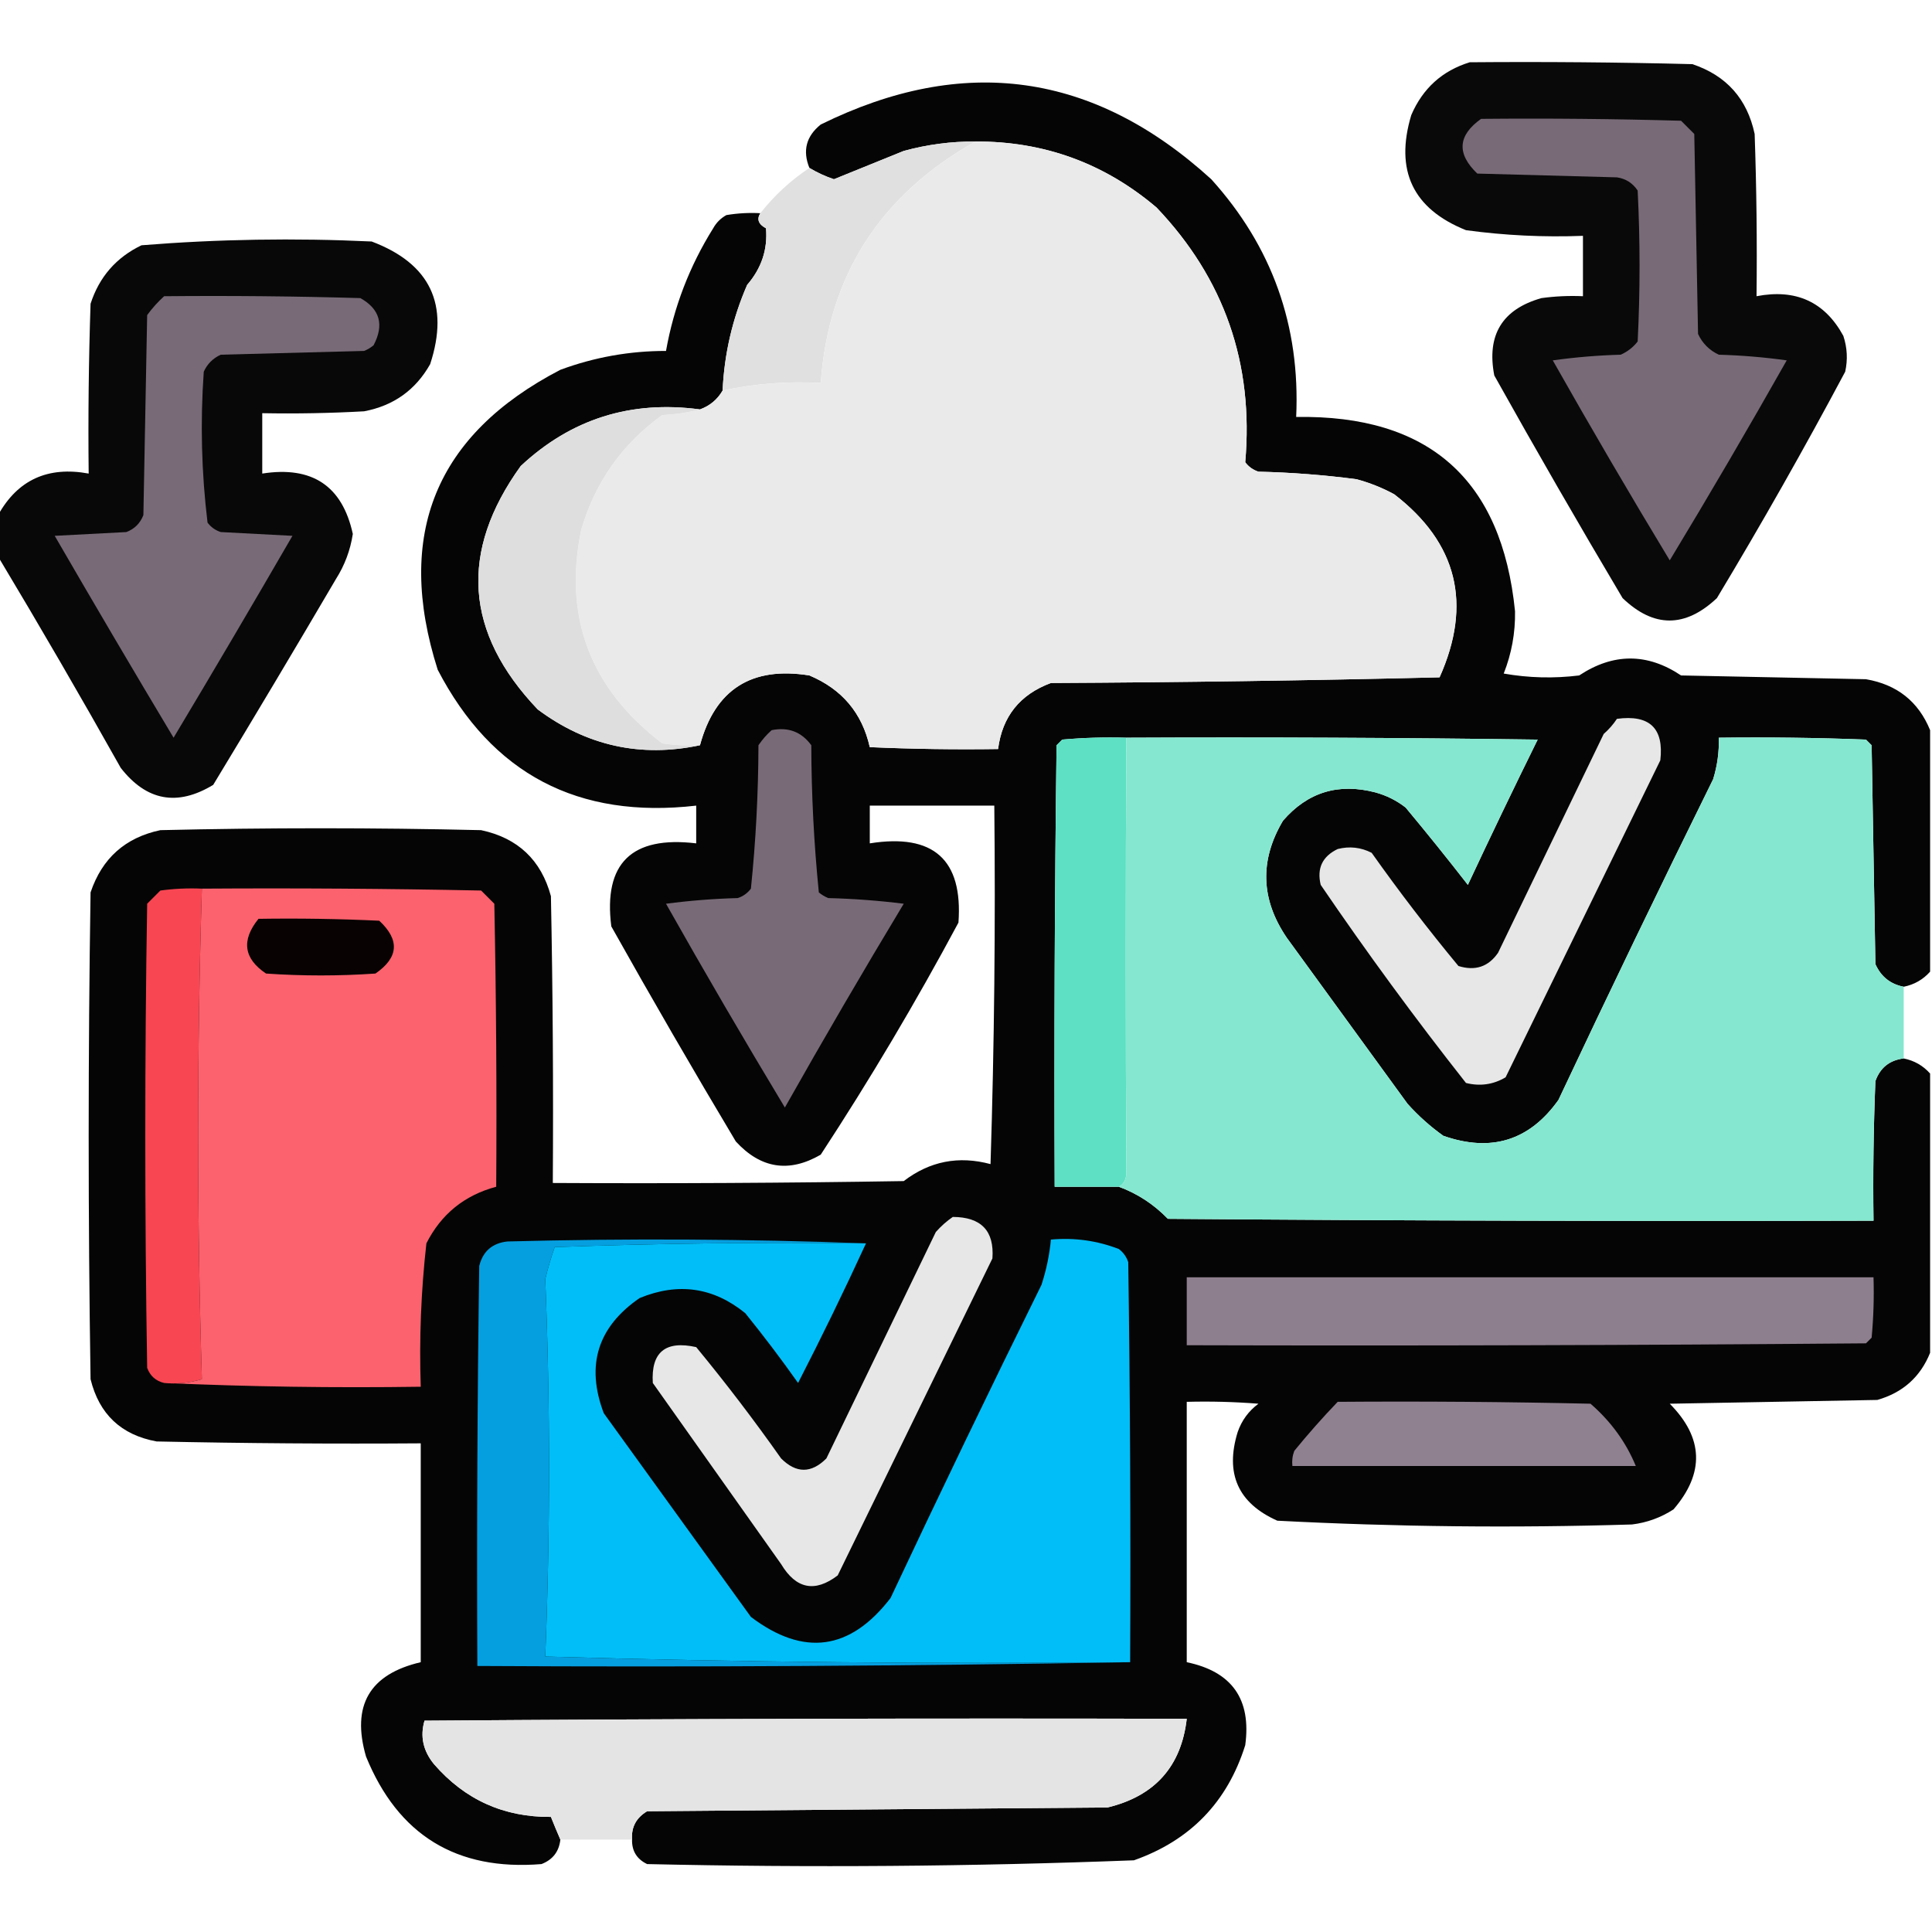 <svg xmlns="http://www.w3.org/2000/svg" xmlns:xlink="http://www.w3.org/1999/xlink" width="512px" height="512px" style="shape-rendering:geometricPrecision; text-rendering:geometricPrecision; image-rendering:optimizeQuality; fill-rule:evenodd; clip-rule:evenodd"><g><path style="opacity:0.964" fill="#010101" d="M 389.5,16.5 C 409.169,16.333 428.836,16.5 448.5,17C 457.514,20.015 463.014,26.182 465,35.5C 465.5,49.83 465.667,64.163 465.5,78.5C 475.916,76.489 483.583,79.989 488.5,89C 489.536,92.121 489.703,95.287 489,98.5C 478.187,118.793 466.854,138.793 455,158.5C 446.593,166.423 438.26,166.423 430,158.5C 418.414,138.997 407.081,119.33 396,99.5C 393.937,88.783 398.104,81.95 408.5,79C 412.152,78.501 415.818,78.335 419.5,78.5C 419.5,73.167 419.5,67.833 419.5,62.5C 409.102,62.899 398.768,62.399 388.5,61C 374.428,55.353 369.595,45.187 374,30.5C 377.049,23.407 382.215,18.74 389.5,16.5 Z"></path></g><g><path style="opacity:0.98" fill="#010101" d="M 511.5,193.5 C 511.5,214.833 511.5,236.167 511.5,257.5C 509.628,259.604 507.295,260.937 504.5,261.5C 500.98,260.817 498.48,258.817 497,255.5C 496.667,236.167 496.333,216.833 496,197.5C 495.5,197 495,196.5 494.5,196C 481.504,195.5 468.504,195.333 455.5,195.5C 455.608,199.247 455.108,202.914 454,206.5C 440.061,234.711 426.394,263.045 413,291.5C 405.348,302.271 395.181,305.438 382.5,301C 379.035,298.537 375.869,295.704 373,292.5C 362.333,277.833 351.667,263.167 341,248.5C 334.1,238.347 333.767,228.014 340,217.5C 346.536,209.935 354.702,207.435 364.5,210C 367.446,210.806 370.112,212.139 372.5,214C 378.12,220.742 383.62,227.575 389,234.5C 395.022,221.621 401.189,208.788 407.5,196C 371.168,195.5 334.835,195.333 298.5,195.5C 292.824,195.334 287.157,195.501 281.5,196C 281,196.5 280.5,197 280,197.5C 279.5,236.499 279.333,275.499 279.5,314.5C 285.167,314.5 290.833,314.5 296.5,314.5C 301.418,316.302 305.751,319.135 309.5,323C 371.832,323.5 434.166,323.667 496.5,323.5C 496.333,311.162 496.5,298.829 497,286.5C 498.262,282.952 500.762,280.952 504.5,280.5C 507.295,281.063 509.628,282.396 511.5,284.5C 511.5,309.167 511.5,333.833 511.5,358.5C 508.922,364.907 504.255,369.074 497.5,371C 479.167,371.333 460.833,371.667 442.5,372C 451.457,381.031 451.79,390.364 443.5,400C 440.134,402.184 436.467,403.517 432.5,404C 401.127,404.962 369.794,404.629 338.5,403C 328.1,398.359 324.6,390.526 328,379.5C 329.061,376.438 330.894,373.938 333.5,372C 327.175,371.5 320.842,371.334 314.5,371.5C 314.5,394.5 314.5,417.5 314.5,440.5C 326.492,442.996 331.659,450.329 330,462.5C 325.261,477.573 315.427,487.74 300.5,493C 257.546,494.645 214.546,494.978 171.5,494C 168.762,492.688 167.428,490.522 167.5,487.5C 167.269,484.215 168.603,481.715 171.5,480C 212.167,479.667 252.833,479.333 293.5,479C 306.033,475.974 313.033,468.141 314.5,455.5C 247.166,455.333 179.833,455.5 112.5,456C 111.292,460.147 112.126,463.98 115,467.5C 123.177,476.936 133.51,481.603 146,481.5C 146.845,483.611 147.678,485.611 148.5,487.5C 148.16,490.675 146.493,492.841 143.5,494C 121.002,495.837 105.502,486.337 97,465.5C 93.08,452 97.913,443.667 111.5,440.5C 111.5,421.167 111.5,401.833 111.5,382.5C 88.164,382.667 64.831,382.5 41.5,382C 32.114,380.281 26.281,374.781 24,365.5C 23.333,322.5 23.333,279.5 24,236.5C 27.04,227.458 33.207,221.958 42.5,220C 70.833,219.333 99.167,219.333 127.5,220C 137.248,222.082 143.415,227.916 146,237.5C 146.5,262.831 146.667,288.164 146.5,313.5C 177.502,313.667 208.502,313.5 239.5,313C 246.383,307.728 254.049,306.228 262.5,308.5C 263.5,276.84 263.833,245.174 263.5,213.5C 252.5,213.5 241.5,213.5 230.5,213.5C 230.5,216.833 230.5,220.167 230.5,223.5C 247.377,220.808 255.21,227.808 254,244.5C 242.715,265.578 230.548,286.078 217.5,306C 209.108,310.864 201.608,309.697 195,302.5C 183.747,283.664 172.747,264.664 162,245.5C 159.887,228.781 167.387,221.448 184.5,223.5C 184.5,220.167 184.5,216.833 184.5,213.5C 153.188,217.099 130.355,205.099 116,177.5C 104.595,141.683 115.428,115.183 148.5,98C 157.531,94.661 166.864,92.994 176.5,93C 178.563,81.371 182.73,70.538 189,60.5C 189.833,59 191,57.833 192.5,57C 195.482,56.502 198.482,56.335 201.5,56.5C 200.488,58.1 200.988,59.434 203,60.5C 203.472,66.094 201.805,71.094 198,75.5C 194.112,84.441 191.945,93.775 191.5,103.5C 190.115,105.883 188.115,107.55 185.5,108.5C 167.169,106.033 151.336,111.033 138,123.5C 121.643,146.194 123.143,167.694 142.5,188C 155.46,197.658 169.794,200.825 185.5,197.5C 189.499,182.696 199.166,176.53 214.5,179C 223.144,182.636 228.477,188.97 230.5,198C 241.828,198.5 253.162,198.667 264.5,198.5C 265.611,189.883 270.277,184.05 278.5,181C 312.838,180.833 347.172,180.333 381.5,179.5C 390.208,160.047 386.208,143.88 369.5,131C 366.326,129.275 362.993,127.942 359.5,127C 350.876,125.869 342.21,125.202 333.5,125C 332.069,124.535 330.903,123.701 330,122.5C 332.284,96.348 324.451,73.848 306.5,55C 292.683,43.262 276.683,37.428 258.5,37.5C 252.055,37.463 245.722,38.296 239.5,40C 233.286,42.513 227.119,45.013 221,47.5C 218.735,46.741 216.568,45.741 214.5,44.5C 212.647,39.935 213.647,36.102 217.5,33C 255.38,14.316 289.88,19.15 321,47.5C 337.112,65.332 344.612,86.332 343.5,110.5C 378.668,109.907 398.002,127.074 401.5,162C 401.592,167.708 400.592,173.208 398.5,178.5C 405.142,179.664 411.808,179.831 418.5,179C 427.555,173.02 436.555,173.02 445.5,179C 461.833,179.333 478.167,179.667 494.5,180C 502.732,181.411 508.399,185.911 511.5,193.5 Z"></path></g><g><path style="opacity:1" fill="#786b77" d="M 392.5,31.5 C 410.17,31.333 427.836,31.5 445.5,32C 446.667,33.167 447.833,34.333 449,35.5C 449.333,53.167 449.667,70.833 450,88.5C 451.167,91 453,92.833 455.5,94C 461.528,94.17 467.528,94.67 473.5,95.5C 463.419,113.331 453.086,130.998 442.5,148.5C 431.914,130.998 421.581,113.331 411.5,95.5C 417.472,94.67 423.472,94.17 429.5,94C 431.286,93.216 432.786,92.049 434,90.5C 434.667,77.167 434.667,63.833 434,50.5C 432.681,48.513 430.848,47.346 428.5,47C 416.167,46.667 403.833,46.333 391.5,46C 385.99,40.73 386.323,35.897 392.5,31.5 Z"></path></g><g><path style="opacity:1" fill="#e0e0e0" d="M 258.5,37.5 C 233.241,51.694 219.574,73.028 217.5,101.5C 208.676,100.998 200.009,101.664 191.5,103.5C 191.945,93.775 194.112,84.441 198,75.5C 201.805,71.094 203.472,66.094 203,60.5C 200.988,59.434 200.488,58.1 201.5,56.5C 205.207,51.792 209.54,47.792 214.5,44.5C 216.568,45.741 218.735,46.741 221,47.5C 227.119,45.013 233.286,42.513 239.5,40C 245.722,38.296 252.055,37.463 258.5,37.5 Z"></path></g><g><path style="opacity:1" fill="#eaeaea" d="M 258.5,37.5 C 276.683,37.428 292.683,43.262 306.5,55C 324.451,73.848 332.284,96.348 330,122.5C 330.903,123.701 332.069,124.535 333.5,125C 342.21,125.202 350.876,125.869 359.5,127C 362.993,127.942 366.326,129.275 369.5,131C 386.208,143.88 390.208,160.047 381.5,179.5C 347.172,180.333 312.838,180.833 278.5,181C 270.277,184.05 265.611,189.883 264.5,198.5C 253.162,198.667 241.828,198.5 230.5,198C 228.477,188.97 223.144,182.636 214.5,179C 199.166,176.53 189.499,182.696 185.5,197.5C 182.15,197.665 178.817,197.498 175.5,197C 156.442,182.472 149.276,163.638 154,140.5C 157.673,127.834 164.84,117.667 175.5,110C 179.025,109.821 182.359,109.321 185.5,108.5C 188.115,107.55 190.115,105.883 191.5,103.5C 200.009,101.664 208.676,100.998 217.5,101.5C 219.574,73.028 233.241,51.694 258.5,37.5 Z"></path></g><g><path style="opacity:0.967" fill="#010101" d="M -0.5,147.5 C -0.5,143.833 -0.5,140.167 -0.5,136.5C 4.672,127.174 12.672,123.508 23.5,125.5C 23.333,110.496 23.5,95.496 24,80.5C 26.3,73.39 30.8,68.223 37.5,65C 57.769,63.369 78.102,63.036 98.5,64C 114.011,69.856 119.177,80.689 114,96.5C 110.14,103.35 104.307,107.517 96.5,109C 87.506,109.5 78.506,109.666 69.5,109.5C 69.5,114.833 69.5,120.167 69.5,125.5C 82.719,123.43 90.719,128.763 93.5,141.5C 92.843,145.814 91.343,149.814 89,153.5C 78.293,171.749 67.459,189.916 56.5,208C 46.997,213.759 38.83,212.259 32,203.5C 21.392,184.607 10.559,165.94 -0.5,147.5 Z"></path></g><g><path style="opacity:1" fill="#786b77" d="M 43.5,78.5 C 60.837,78.333 78.17,78.5 95.5,79C 100.689,81.913 101.856,86.08 99,91.5C 98.25,92.126 97.416,92.626 96.5,93C 83.833,93.333 71.167,93.667 58.5,94C 56.43,94.948 54.93,96.448 54,98.5C 53.056,111.903 53.389,125.236 55,138.5C 55.903,139.701 57.069,140.535 58.5,141C 64.833,141.333 71.167,141.667 77.5,142C 67.126,159.916 56.626,177.749 46,195.5C 35.374,177.749 24.874,159.916 14.5,142C 20.833,141.667 27.167,141.333 33.5,141C 35.667,140.167 37.167,138.667 38,136.5C 38.333,118.833 38.667,101.167 39,83.5C 40.366,81.638 41.866,79.972 43.5,78.5 Z"></path></g><g><path style="opacity:1" fill="#dedede" d="M 185.5,108.5 C 182.359,109.321 179.025,109.821 175.5,110C 164.84,117.667 157.673,127.834 154,140.5C 149.276,163.638 156.442,182.472 175.5,197C 178.817,197.498 182.15,197.665 185.5,197.5C 169.794,200.825 155.46,197.658 142.5,188C 123.143,167.694 121.643,146.194 138,123.5C 151.336,111.033 167.169,106.033 185.5,108.5 Z"></path></g><g><path style="opacity:1" fill="#e7e7e7" d="M 428.5,190.5 C 437.161,189.329 440.994,192.996 440,201.5C 426.333,229.5 412.667,257.5 399,285.5C 395.744,287.429 392.244,287.929 388.5,287C 375.056,269.944 362.223,252.444 350,234.5C 348.943,230.114 350.443,226.947 354.5,225C 357.634,224.21 360.634,224.543 363.5,226C 370.784,236.285 378.45,246.285 386.5,256C 390.942,257.378 394.442,256.212 397,252.5C 406.317,233.198 415.651,213.864 425,194.5C 426.376,193.295 427.542,191.962 428.5,190.5 Z"></path></g><g><path style="opacity:1" fill="#786b77" d="M 204.5,193.5 C 208.909,192.618 212.409,193.952 215,197.5C 215.037,210.595 215.704,223.595 217,236.5C 217.75,237.126 218.584,237.626 219.5,238C 226.191,238.169 232.858,238.669 239.5,239.5C 228.748,257.336 218.248,275.336 208,293.5C 197.248,275.664 186.748,257.664 176.5,239.5C 182.807,238.669 189.141,238.169 195.5,238C 196.931,237.535 198.097,236.701 199,235.5C 200.295,222.928 200.962,210.262 201,197.5C 202.032,195.973 203.199,194.64 204.5,193.5 Z"></path></g><g><path style="opacity:1" fill="#5de0c3" d="M 298.5,195.5 C 298.28,234.155 298.28,272.655 298.5,311C 298.392,312.681 297.725,313.848 296.5,314.5C 290.833,314.5 285.167,314.5 279.5,314.5C 279.333,275.499 279.5,236.499 280,197.5C 280.5,197 281,196.5 281.5,196C 287.157,195.501 292.824,195.334 298.5,195.5 Z"></path></g><g><path style="opacity:1" fill="#85e7cf" d="M 298.5,195.5 C 334.835,195.333 371.168,195.5 407.5,196C 401.189,208.788 395.022,221.621 389,234.5C 383.62,227.575 378.12,220.742 372.5,214C 370.112,212.139 367.446,210.806 364.5,210C 354.702,207.435 346.536,209.935 340,217.5C 333.767,228.014 334.1,238.347 341,248.5C 351.667,263.167 362.333,277.833 373,292.5C 375.869,295.704 379.035,298.537 382.5,301C 395.181,305.438 405.348,302.271 413,291.5C 426.394,263.045 440.061,234.711 454,206.5C 455.108,202.914 455.608,199.247 455.5,195.5C 468.504,195.333 481.504,195.5 494.5,196C 495,196.5 495.5,197 496,197.5C 496.333,216.833 496.667,236.167 497,255.5C 498.48,258.817 500.98,260.817 504.5,261.5C 504.5,267.833 504.5,274.167 504.5,280.5C 500.762,280.952 498.262,282.952 497,286.5C 496.5,298.829 496.333,311.162 496.5,323.5C 434.166,323.667 371.832,323.5 309.5,323C 305.751,319.135 301.418,316.302 296.5,314.5C 297.725,313.848 298.392,312.681 298.5,311C 298.28,272.655 298.28,234.155 298.5,195.5 Z"></path></g><g><path style="opacity:1" fill="#f84653" d="M 53.5,235.5 C 52.177,278.846 52.177,322.179 53.5,365.5C 50.232,366.487 46.898,366.82 43.5,366.5C 41.292,365.977 39.792,364.644 39,362.5C 38.333,321.5 38.333,280.5 39,239.5C 40.167,238.333 41.333,237.167 42.5,236C 46.152,235.501 49.818,235.335 53.5,235.5 Z"></path></g><g><path style="opacity:1" fill="#fb626d" d="M 53.5,235.5 C 78.169,235.333 102.836,235.5 127.5,236C 128.667,237.167 129.833,238.333 131,239.5C 131.5,264.498 131.667,289.498 131.5,314.5C 123.08,316.756 116.914,321.756 113,329.5C 111.58,342.106 111.08,354.772 111.5,367.5C 88.66,367.831 65.994,367.497 43.5,366.5C 46.898,366.82 50.232,366.487 53.5,365.5C 52.177,322.179 52.177,278.846 53.5,235.5 Z"></path></g><g><path style="opacity:1" fill="#080202" d="M 68.5,243.5 C 79.172,243.333 89.838,243.5 100.5,244C 105.986,249.081 105.653,253.748 99.5,258C 89.833,258.667 80.167,258.667 70.5,258C 64.575,254.023 63.908,249.19 68.5,243.5 Z"></path></g><g><path style="opacity:1" fill="#e7e7e7" d="M 252.5,322.5 C 260.033,322.529 263.533,326.196 263,333.5C 249.333,361.5 235.667,389.5 222,417.5C 215.96,422.103 210.96,421.103 207,414.5C 195.667,398.5 184.333,382.5 173,366.5C 172.498,358.347 176.331,355.18 184.5,357C 192.352,366.525 199.852,376.358 207,386.5C 211,390.5 215,390.5 219,386.5C 228.683,366.469 238.349,346.469 248,326.5C 249.397,324.93 250.897,323.596 252.5,322.5 Z"></path></g><g><path style="opacity:1" fill="#059fe0" d="M 229.5,329.5 C 201.926,329.172 174.426,329.505 147,330.5C 146.007,333.308 145.173,336.141 144.5,339C 145.833,372.333 145.833,405.667 144.5,439C 196.023,440.495 247.69,440.995 299.5,440.5C 242.002,441.499 184.336,441.832 126.5,441.5C 126.333,406.165 126.5,370.832 127,335.5C 127.973,331.594 130.473,329.427 134.5,329C 166.336,328.169 198.003,328.336 229.5,329.5 Z"></path></g><g><path style="opacity:1" fill="#01bef8" d="M 299.5,440.5 C 247.69,440.995 196.023,440.495 144.5,439C 145.833,405.667 145.833,372.333 144.5,339C 145.173,336.141 146.007,333.308 147,330.5C 174.426,329.505 201.926,329.172 229.5,329.5C 223.783,341.934 217.783,354.267 211.5,366.5C 207.057,360.215 202.39,354.049 197.5,348C 189.049,341.133 179.716,339.799 169.5,344C 158.376,351.658 155.209,361.825 160,374.5C 173,392.5 186,410.5 199,428.5C 212.973,439.069 225.307,437.402 236,423.5C 249.045,395.742 262.378,368.076 276,340.5C 277.283,336.586 278.116,332.586 278.5,328.5C 284.732,327.939 290.732,328.772 296.5,331C 297.701,331.903 298.535,333.069 299,334.5C 299.5,369.832 299.667,405.165 299.5,440.5 Z"></path></g><g><path style="opacity:1" fill="#8e7f8e" d="M 314.5,338.5 C 375.167,338.5 435.833,338.5 496.5,338.5C 496.666,343.844 496.499,349.177 496,354.5C 495.5,355 495,355.5 494.5,356C 434.501,356.5 374.501,356.667 314.5,356.5C 314.5,350.5 314.5,344.5 314.5,338.5 Z"></path></g><g><path style="opacity:1" fill="#908190" d="M 354.5,371.5 C 376.836,371.333 399.169,371.5 421.5,372C 426.897,376.685 430.897,382.185 433.5,388.5C 403.167,388.5 372.833,388.5 342.5,388.5C 342.343,387.127 342.51,385.793 343,384.5C 346.67,379.998 350.503,375.665 354.5,371.5 Z"></path></g><g><path style="opacity:1" fill="#e4e4e4" d="M 167.5,487.5 C 161.167,487.5 154.833,487.5 148.5,487.5C 147.678,485.611 146.845,483.611 146,481.5C 133.51,481.603 123.177,476.936 115,467.5C 112.126,463.98 111.292,460.147 112.5,456C 179.833,455.5 247.166,455.333 314.5,455.5C 313.033,468.141 306.033,475.974 293.5,479C 252.833,479.333 212.167,479.667 171.5,480C 168.603,481.715 167.269,484.215 167.5,487.5 Z"></path></g></svg>